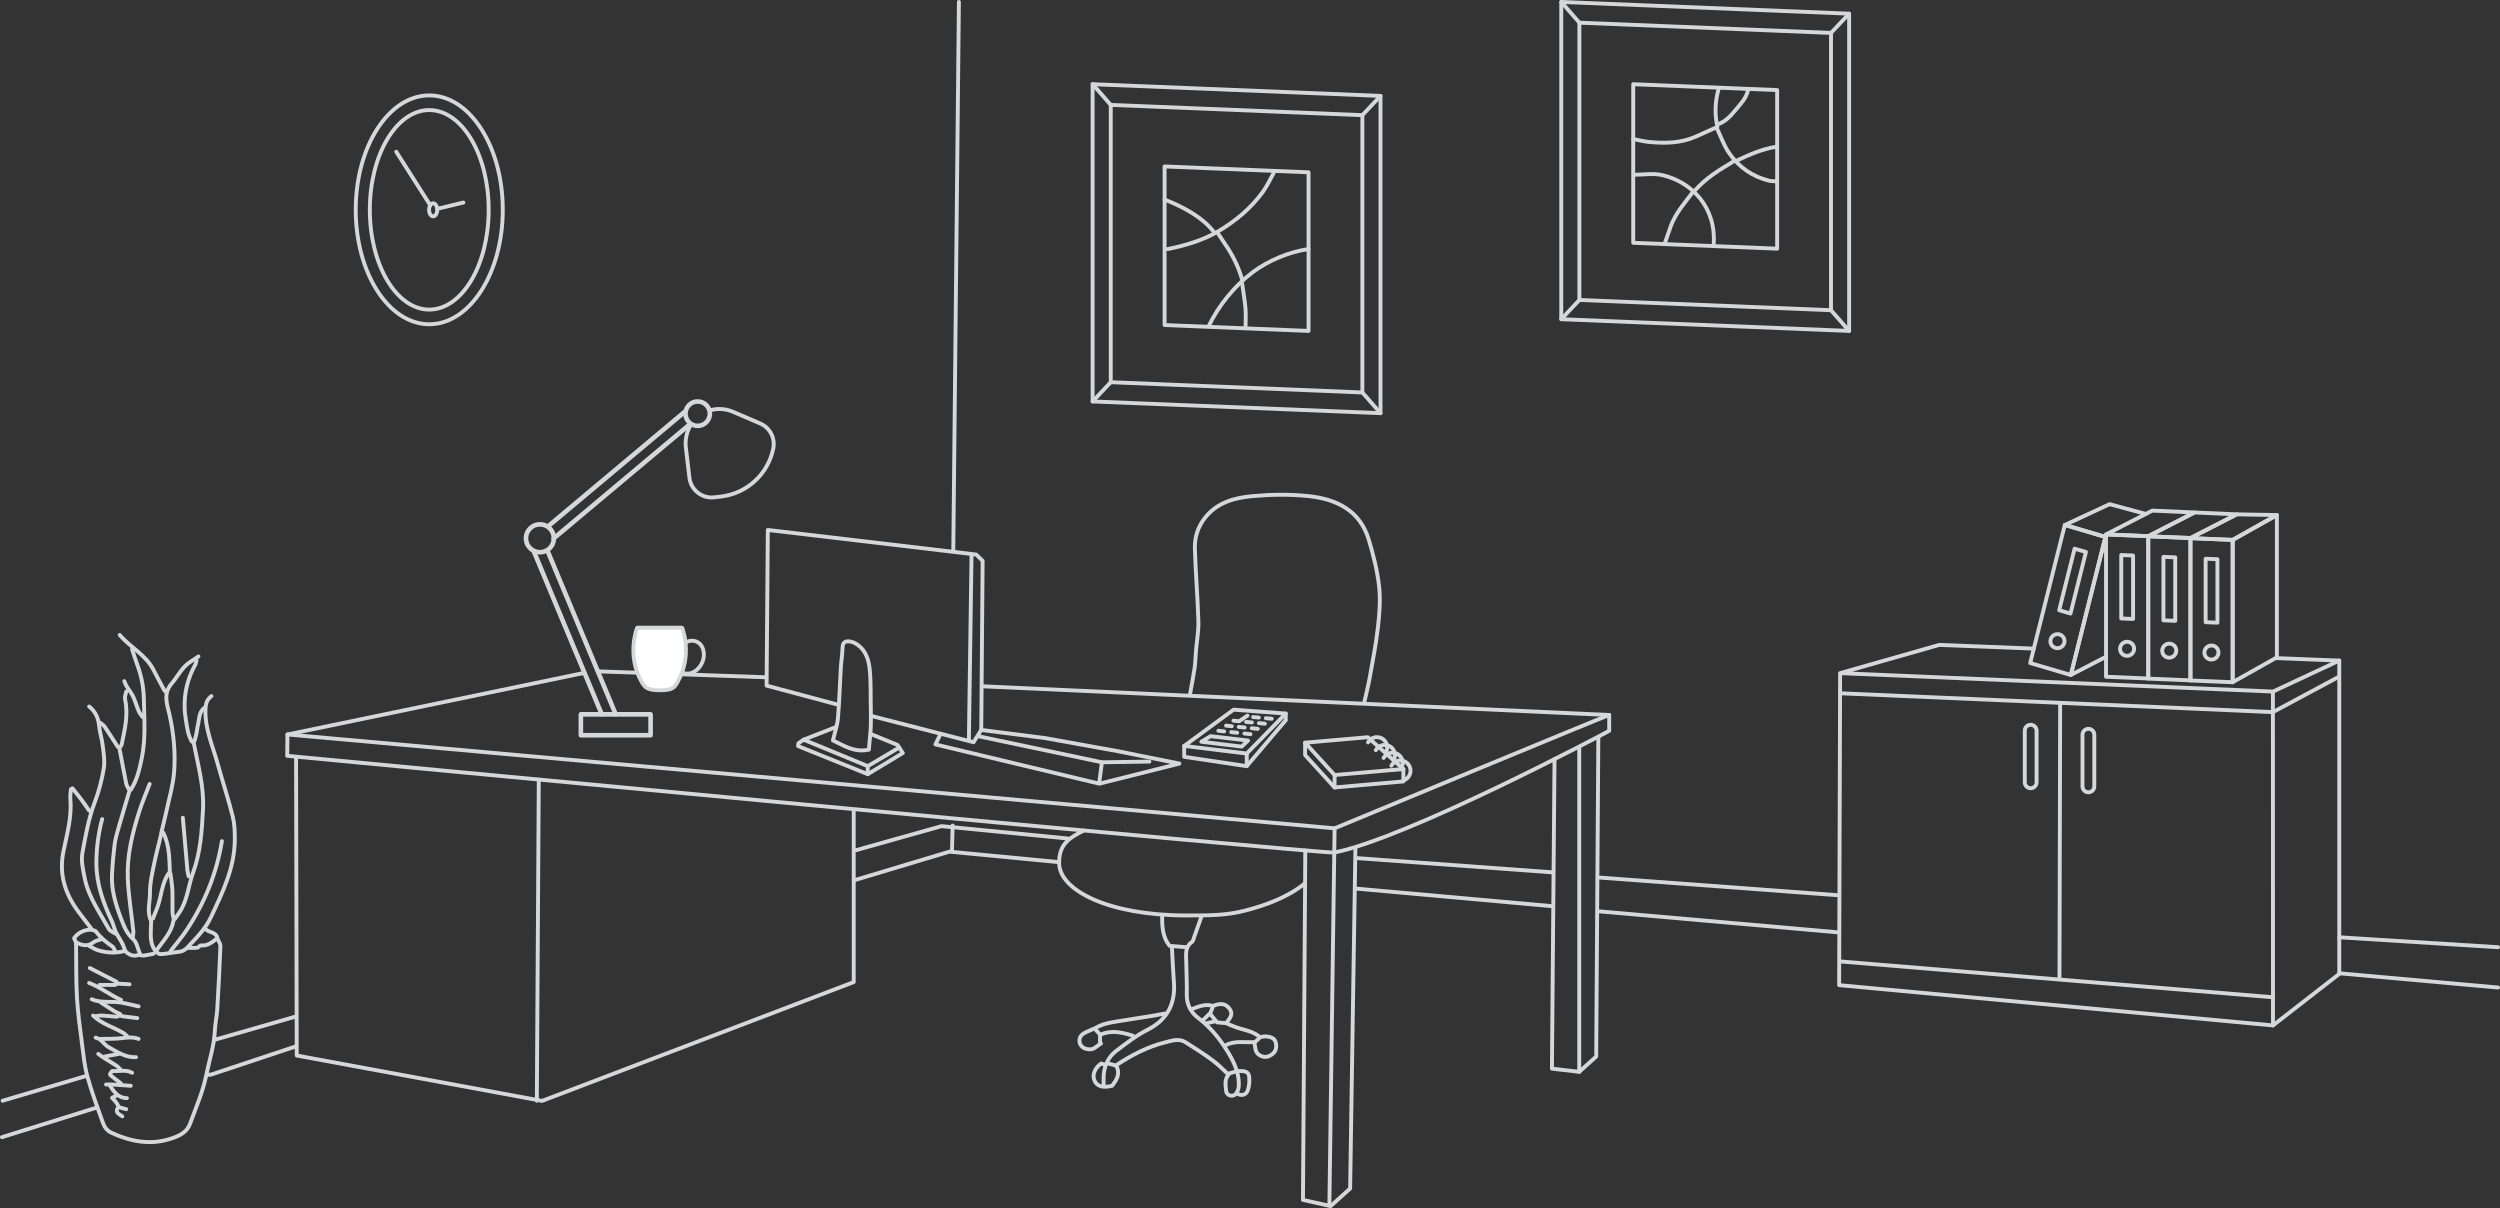<svg xmlns="http://www.w3.org/2000/svg" id="Layer_2" viewBox="0 0 1923 929.22"><rect x="0" y="0" width="1923" height="929.22" fill="#333333" stroke="none"/><defs><style>.cls-1{fill:none;}.cls-1,.cls-2{stroke:#d4d8db;stroke-linecap:round;stroke-linejoin:round;stroke-width:3px;}.cls-2{fill:#fff;}.cls-3{fill:#d4d8db;stroke-width:0px;}</style></defs><g id="_&#xCE;&#xD3;&#xC8;_1"><line class="cls-1" x1="737.59" y1="1.5" x2="733.26" y2="423.85"></line><path class="cls-1" d="m1049.59,539.44c1.33-6,2.88-11.97,3.96-18.02,2.31-12.98,4.91-25.95,6.38-39.04,1.17-10.41,2.02-21.13.86-31.47-1.34-11.99-4.39-23.91-7.84-35.52-6.77-22.8-24.97-31.52-46.44-33.78-14.19-1.5-28.76-1.29-42.99,0-13.74,1.25-27.21,4.74-36.63,16.67-5.55,7.03-8.03,15.06-7.79,23.57.53,18.7,2.15,37.36,2.71,56.05.22,7.48-1.21,15.01-1.85,22.51-.38,4.5-.43,9.04-1.07,13.5-.94,6.54-2.28,13.02-3.44,19.52"></path><line class="cls-1" x1="1799.37" y1="748.65" x2="1921.5" y2="759.62"></line><polyline class="cls-1" points="656.68 623.01 656.68 755.42 416.98 846.81 228.24 811.91 227.74 582.98"></polyline><line class="cls-1" x1="1026.57" y1="637.15" x2="1022.56" y2="927.28"></line><polyline class="cls-1" points="1004.04 654.2 1002.24 922.96 1023.53 927.72 1038.52 914.24 1042.58 652.13"></polyline><line class="cls-1" x1="1214.76" y1="575.08" x2="1214.76" y2="824.45"></line><polyline class="cls-1" points="671.2 550.95 748.85 570.9 754.78 561.46 755.84 431.36 750.84 426.55 590.61 407.65 589.66 527.38 644.17 541.95"></polyline><line class="cls-1" x1="1748.32" y1="532.94" x2="1748.38" y2="788.76"></line><line class="cls-1" x1="448.57" y1="517.76" x2="221.1" y2="564.97"></line><line class="cls-1" x1="1584.67" y1="540.96" x2="1584.15" y2="753.07"></line><path class="cls-1" d="m833.62,638.85c-10.89,5.54-18.95,10.17-18.95,24.87,0,20.92,37.57,40.44,97.77,40.44,18.78,0,30.69.04,45.5-3.78,15.92-4.11,32.98-10.38,45.94-21.04"></path><line class="cls-1" x1="1412.97" y1="717.09" x2="1230.78" y2="701.07"></line><line class="cls-1" x1="1412.97" y1="688.56" x2="1230.78" y2="675.05"></line><path class="cls-1" d="m162.67,535.44c-3.45,2.46-4.44,5.79-4.61,10-.62,15.25,5.77,28.85,9.66,43.03,3.63,13.24,7.97,26.28,11.31,39.58,1.45,5.77,1.62,11.97,1.58,17.97-.16,21.66-9.46,40.56-18.41,59.56-3.54,7.51-8.9,13.62-14.58,19.46-2.84,2.93-5.14,6.67-9.96,7.1-4.69.42-9.33,1.56-14.03,1.78-1.45.07-3.44-1.52-4.42-2.89-4.21-5.91-3.15-12.79-3.08-19.46.01-1.17.39-2.51-.06-3.47-3.27-7.08-.59-14.4-.7-21.55-.11-6.82,1.47-13.73,2.84-20.5,1.69-8.4,3.93-16.69,5.93-25.03"></path><polyline class="cls-1" points="1798.62 520.8 1748.32 547.76 1415.37 533.26"></polyline><line class="cls-1" x1="1416.47" y1="739.61" x2="1748.38" y2="767.1"></line><path class="cls-1" d="m157.16,544.45c-4.39,3.5-3.8,8.84-4.98,13.52-.49,1.96-.63,4.01-1.04,6-.53,2.56-1.17,5.11-2.11,7.59,3.19,16.78,8.04,33.46,7.12,50.96-.86,16.39-1.9,33.09-7.52,48.35-3.75,10.17-4.34,21.43-10.48,30.72-1.5,2.27-2.96,4.57-4.79,6.64-1.39,9.03-7.73,15.34-12.73,22.38"></path><path class="cls-1" d="m68.57,543.45c4.63,3.74,7.01,8.5,7.61,14.5.52,5.22,2.2,10.32,2.82,15.53.69,5.8,1.77,11.83.85,17.47-1.45,8.82-3.76,17.64-6.93,26-4.82,12.7-7.11,25.98-9.54,39.15-1.14,6.17.53,13.05,1.79,19.44,2.86,14.49,11.59,26.36,18.53,38.99.88,1.6,3.23,2.39,4.9,3.56"></path><line class="cls-1" x1="1237.79" y1="549.99" x2="756.79" y2="527.94"></line><polyline class="cls-1" points="1195.74 583.94 1193.74 822.02 1214.76 824.45 1227.8 812.69 1229.44 567.11"></polyline><line class="cls-1" x1="1194.74" y1="671.05" x2="1043.59" y2="660.04"></line><line class="cls-1" x1="1043.59" y1="683.56" x2="1194.24" y2="697.07"></line><line class="cls-1" x1="747.28" y1="427.85" x2="745.27" y2="568.97"></line><line class="cls-1" x1="588.11" y1="520.93" x2="460.98" y2="516.43"></line><path class="cls-1" d="m158.16,714.59c2.5,2.98,7.95,2.04,9.07,6.99.47,2.08,2.39,4.05,2.32,6.01-.61,16.19-1.45,32.37-2.43,48.54-.35,5.69-1.62,11.33-1.88,17.02-.52,11.47-4.28,22.34-6.49,33.44-2.59,13.02-8.08,25.5-12.68,38.08-2.3,6.27-8.11,9-13.95,10.98-16.12,5.48-31.52,2.56-46.55-4.4-3.44-1.59-5.27-4.5-6.39-7.59-4.24-11.76-8.6-23.51-11.94-35.54-2.24-8.09-3.05-16.6-4.13-24.98-1.53-11.98-3.25-23.98-3.92-36.03-.77-13.81-.44-27.68-.7-41.52-.02-1.19-.89-2.36-1.51-3.92,2.76-3.8,6.72-6.11,11.59-6.49,1.79-.14,4.47.3,5.36,1.5,3.49,4.7,7.91,8.17,12.61,11.47,1,.7,1.38,2.27,2.05,3.43"></path><line class="cls-1" x1="1799.37" y1="720.97" x2="1921.5" y2="728.6"></line><path class="cls-1" d="m115.12,603c-2.67,7.01-5.67,13.91-7.94,21.04-5.33,16.74-9.59,33.85-8.89,51.51.54,13.55,2.85,27.03,4.27,40.55.17,1.63-.29,3.33-.45,5"></path><path class="cls-1" d="m99.6,608.25c-2.84,9.59-5.73,19.16-8.48,28.78-1.18,4.12-2.41,8.28-2.95,12.51-.96,7.64-1.64,15.32-2.03,23.01-.6,11.9,2.79,23.07,6.98,34.02,2.2,5.74,4.23,11.34,9.27,15.76,2.85,2.49,3.55,7.43,5.22,11.27"></path><path class="cls-1" d="m669.83,545.39c-.26-9.84.16-20.69-.84-30.44-.74-7.13-2.8-14.41-9.33-18.99-1.62-1.14-3.57-2.13-5.49-2.46-3.23-.55-5.91-.03-6.06,4.41-.19,5.52-1.07,11-1.4,16.52-.76,12.67-1.07,25.38-2.17,38.02-.48,5.55-2.42,10.97-3.84,17.07,8.56,4.01,16.35,9.58,27.63,7.11.46-5.07.97-10.11,1.36-15.16.26-3.33.21-13.9.15-16.07Z"></path><path class="cls-1" d="m152.66,504.92c-2,1.33-3.97,2.73-6.01,3.99-6.66,4.13-9.77,11.27-14.64,16.91-6.69,7.74-3.5,15.81-1.72,23.6,3.36,14.73,4.76,29.63,3.62,44.55-.76,9.94-3.7,19.71-5.8,29.54-1.2,5.62-2.64,11.18-3.98,16.77"></path><path class="cls-1" d="m68.57,623.51c-2-2.84-3.94-5.72-6.02-8.49-2.18-2.92-4.49-5.74-6.75-8.6-.41.18-.81.36-1.22.55-.18,2.51-.69,5.06-.47,7.54,1.25,13.9-2.64,27.21-5.33,40.48-3.81,18.85,2.02,34.26,13.27,48.6,2.72,3.46,5.35,7,8.02,10.5"></path><polyline class="cls-1" points="658.18 654.04 724.24 635.47 821.85 645.03"></polyline><path class="cls-1" d="m78.58,630.02c-2.9,10.99-4.4,22.19-4.45,33.53-.07,16.04,5.17,30.76,11.92,45.05,1.28,2.71,1.81,5.77,3.1,8.46,1.58,3.29,3.84,6.26,5.37,9.57,1.04,2.27,1.18,4.89,3.56,6.5,2.52,1.7,4.97,2.52,8.06,1.56,1.32-.41,3,.51,4.47.34,2.53-.28,5.01-.94,7.51-1.44"></path><path class="cls-1" d="m951.49,841.19c3.68,2.03,7,1.07,8.33-2.57,1.17-3.2,1.33-6.98,1.05-10.43-.34-4.29-4.38-4.39-7.38-4.36-2.87.02-5.72,1.32-9.1,2.19-3.54-3.21-7.22-7.14-11.48-10.27-6.78-4.98-13.86-9.57-20.99-14.05-5.01-3.15-10.41-1.24-15.47.02-13.61,3.38-25.9,9.76-37.54,17.46-.12.08-.01.48-.01.73"></path><path class="cls-1" d="m170.68,647.03c-4.08,25.05-13.46,48.01-27.58,69.02-3.64,5.42-7.95,10.38-11.96,15.55"></path><polyline class="cls-1" points="657.18 677.06 730.28 655.1 813.35 663.04"></polyline><path class="cls-1" d="m97.1,531.94c-.33,2-1.31,4.15-.9,5.98,2.68,11.99-.31,23.48-2.68,35.04-.19.9-1.35,1.61-1.76,2.07,1.83,9.59,3.53,18.79,5.38,27.96.29,1.41,1.28,2.68,1.95,4.01"></path><line class="cls-1" x1="73.58" y1="852.2" x2="1.5" y2="874.71"></line><polyline class="cls-1" points="226.73 805.16 162.16 826.64 159.66 826.68"></polyline><line class="cls-1" x1="66.07" y1="827.68" x2="2" y2="846.69"></line><path class="cls-1" d="m151.16,507.92c-.33,1.17-.46,2.45-1.03,3.49-7.43,13.53-9.71,27.83-7.06,43.07.97,5.54,1.49,11.11,4.58,16"></path><line class="cls-1" x1="226.73" y1="782.14" x2="165.67" y2="799.65"></line><path class="cls-1" d="m101.6,499.41c1.33,4,2.55,8.05,4.03,12,3.19,8.57,4.85,17.36,5.03,26.53.3,15.22,1.51,30.49-1.66,45.52-1.75,8.31-3.59,16.73-8.41,24.04"></path><path class="cls-1" d="m895.93,779.64c-3.67.67-7.33,1.39-11.01,1.99-8.5,1.37-17.02,2.65-25.52,4.03-5.72.93-11.44,1.88-16.53,4.97-1.07.65-2.34.98-3.49,1.53-2.35,1.14-5.02,1.93-6.93,3.59-2.79,2.43-2.76,6.35-.58,8.91,2.18,2.56,7.32,3.34,10.01,1.5,1.68-1.15,3.32-2.35,4.99-3.52-.24-.32-.49-.64-.73-.96v-5.89c-.89-.99-2.07-2.31-3.25-3.63"></path><polyline class="cls-1" points="618.14 568.97 614.16 571.72 613.89 573.9 667.46 595.49 694.44 579.22 690.37 573.01 670.7 564.97"></polyline><path class="cls-1" d="m901.44,728.6c.5,9.01.85,18.03,1.54,27.02,1.27,16.6-5.38,28.99-20.12,36.4-8.86,4.45-16.54,10.51-24.3,16.35-6.13,4.61-9.41,11.76-9.66,19.81-.07,2.17-.01,4.34-.01,6.5"></path><path class="cls-1" d="m923.96,705.58c-1.84,5.17-3.66,10.35-5.52,15.51-.43,1.19-.66,2.81-1.54,3.43-5.78,4.05-4.47,10.01-4.43,15.59.07,8.17.61,16.35.39,24.52-.21,7.76,3.04,14.05,8.72,18.35,7.92,6,14.38,13.24,19.74,21.29,6.08,9.13,11.77,18.8,11.58,30.42-.04,2.18-.75,4.7-2.02,6.43-2.23,3.05-7.43,1.83-7.72-1.94-.31-4.14-1.57-8.76,1.82-12.5"></path><path class="cls-1" d="m140.64,629.02c1.17,13.51,2.32,27.02,3.53,40.53.14,1.52.64,3,.97,4.51"></path><path class="cls-1" d="m125.63,640.53c4.65,9.51,4.67,19.79,5.01,30.02-6.6,8.36-6.21,19.18-10.01,28.52-1.01,2.5-2,5-3.01,7.51"></path><path class="cls-1" d="m92.09,488.4c8.05,9.61,20.16,15.29,26.05,27.01,2.71,5.4,5.64,10.69,8.51,16.01.23.43.81.68,1.23,1.01"></path><path class="cls-1" d="m131.14,672.05c.5,4.17,1.25,8.33,1.44,12.51.25,5.66-.02,11.34.11,17.01.04,1.84.62,3.67.96,5.51"></path><path class="cls-1" d="m931.47,780.64c1.51,1.83,3.02,3.65,4.81,5.81,2.01.16,4.36.35,6.96.55,2.17-3.35,6.14-6.46,2.26-11.38-2.84-3.61-6.55-4.29-12.39-1.84-.67,1.78-1.43,3.81-1.94,5.15-2.21,2.21-3.96,3.96-5.71,5.71"></path><path class="cls-1" d="m95.6,523.93c1.13,3.43,3.26,6.19,5.28,9.16,2.75,4.05,3.81,9.23,5.78,13.84.7,1.63,1.95,3.02,2.95,4.52"></path><path class="cls-1" d="m106.61,774.13c-4.5-1-8.98-2.19-13.52-2.96-7.45-1.27-15.27.62-22.52-2.54"></path><path class="cls-1" d="m965,802.66c.75,3.26.22,6.95,3.97,9.06,3.28,1.85,5.91,1.68,9.11-.45,3.6-2.39,3.95-5.74,3.3-9.09-.7-3.62-4.04-4.69-7.38-4.98-1.31-.12-2.67.26-4.52.47-1.35,1.29-2.97,2.85-4.06,3.9-8.01.49-15.74-1.37-22.95,2.59"></path><path class="cls-1" d="m71.57,781.14c6.66,6.57,15.75,8.9,23.51,13.54,1.14.68,2.02,1.8,3.02,2.72"></path><path class="cls-1" d="m850.38,819.17c-1.14-.39-2.29-.77-3.32-1.12-5.03,3.47-7.09,8.81-5.18,13.13,1.96,4.47,6.41,5.79,13.61,3.98,3.25-4.47,6.61-8.97,3.06-15.49-1.58-.42-3.62-.96-5.66-1.5"></path><polyline class="cls-1" points="691.72 574.97 667.46 589.35 667.46 595.49"></polyline><path class="cls-1" d="m68.57,756.12c8.78,3.19,16.01,9.31,24.53,13.01"></path><path class="cls-1" d="m969.01,797.65c-4.89-4.24-11.12-5.2-17.01-7.04-2.56-.8-5.02-1.97-7.52-2.97"></path><path class="cls-1" d="m871.41,796.65c-8.09-2.46-16.2-4.46-24.53-1"></path><path class="cls-1" d="m893.93,705.08c-.06,8.06.43,15.96,5.73,22.47,4.45.37,8.62.71,12.79,1.05"></path><polyline class="cls-1" points="642.68 559.37 618.14 568.97 666.69 588.98"></polyline><path class="cls-1" d="m166.67,722.09c-3.61,2.62-6.95,5.72-12.03,5.11-.91-.11-1.93,1.66-3,1.8-2.3.29-4.66.09-7,.09"></path><path class="cls-1" d="m90.59,574.47c-3.34-5.17-6.6-10.39-10.06-15.48-.83-1.23-2.29-2.04-3.45-3.04"></path><path class="cls-1" d="m68.57,727.6c2.34,1.17,4.56,2.71,7.03,3.43,6.57,1.92,13.28,2.29,20,.57"></path><path class="cls-1" d="m106.61,799.15c-4.11-1.58-8.21-1.2-12.53-.64-5.6.73-11.33.47-17,.64"></path><path class="cls-1" d="m92.59,780.14c-.83.67-1.68,1.92-2.5,1.9-3.84-.11-7.67-.67-11.52-.86-1.82-.09-3.67.29-5.5.46"></path><path class="cls-1" d="m732.76,635.02c-.17,6.51-.33,13.01-.5,19.52"></path><path class="cls-1" d="m69.07,744.61c6.51,3.34,13.01,6.67,19.52,10.01"></path><path class="cls-1" d="m932.47,773.63c-5.56-1.56-10.52.6-15.52,2.5"></path><path class="cls-1" d="m73.58,798.15c1.17.5,2.52.77,3.47,1.55,2.28,1.86,4.09,4.48,6.6,5.86,6.56,3.59,12.9,8.06,20.97,7.61"></path><path class="cls-1" d="m77.58,771.13c3.34,2.17,6.65,4.37,10.02,6.49,1.26.79,2.66,1.35,3.99,2.02"></path><polyline class="cls-1" points="752.72 566.34 847.61 586.36 884.15 585.81"></polyline><polyline class="cls-1" points="723.36 564.77 719.52 572.61 845.61 602.81 907.17 587.36 860.12 577.87 804.08 567.76 754.78 561.46"></polyline><line class="cls-1" x1="847.61" y1="586.36" x2="845.61" y2="601.37"></line><path class="cls-1" d="m75.58,810.66c1.67,1.17,3.3,2.4,5.01,3.49,2.97,1.89,6.06,3.59,8.97,5.56,1.34.91,2.37,2.29,3.53,3.46"></path><path class="cls-1" d="m89.59,755.12c.55,3.23-1.85,2.44-3.5,2.48-3.17.07-6.34.02-9.51.02"></path><path class="cls-1" d="m93.6,781.64c4,.5,8.01,1,12.01,1.5"></path><path class="cls-1" d="m91.34,810.66c-3.59.67-7.17,1.33-10.76,2"></path><path class="cls-1" d="m90.59,756.62c3,.17,6.01.33,9.01.5"></path><path class="cls-1" d="m77.58,722.59c-1.84.67-4,.92-5.44,2.08-4.37,3.49-8.64,2.75-13.08.42"></path><path class="cls-1" d="m85.09,827.18c2.67,2.09,5.34,4.17,8.01,6.26"></path><path class="cls-1" d="m101.6,825.17c-4.78-2.71-10.02-.91-15.03-1.38-.58-.06-1.32,1.55-1.99,2.38"></path><path class="cls-1" d="m100.6,835.18c-4.84-.33-9.68-.69-14.52-.99-1.5-.09-3-.01-4.5-.01"></path><path class="cls-1" d="m89.59,842.69c-.99.52-1.99,1.03-3.37,1.75,1.15,1.28,2.39,2.43,3.33,3.78.71,1.02,1.81,2.85,1.42,3.39-3.05,4.32.81,5.32,3.12,7.09"></path><path class="cls-1" d="m84.59,835.18c3.18,4.75,6.41,9.44,13.01,9.51"></path><path class="cls-1" d="m934.47,785.64c-2.17.5-4.34,1-6.51,1.5"></path><path class="cls-1" d="m91.59,851.7c1.84.5,3.67,1,5.51,1.5"></path><path class="cls-1" d="m1026.57,637.15s208.73-86.58,211.22-87.17v12.2c-2.44,1.39-154.75,82.36-211.46,93.59-6.71,1.33-805.41-74.39-805.41-74.39l.18-16.43,805.47,72.19Z"></path><line class="cls-1" x1="414.43" y1="599.92" x2="412.93" y2="846.69"></line><path class="cls-1" d="m979.74,132.98c-2.7,4.81-4.99,9.91-8.19,14.37-9.13,12.69-21.09,22.63-34.32,30.47-11.91,7.06-25.4,11.01-39.08,13.76"></path><path class="cls-1" d="m1006.52,191.57c-14.86,2.17-30.63,8.71-42.57,17.55-14.14,10.47-26.67,25.89-34.33,41.94"></path><path class="cls-1" d="m936.46,178.95c1.8,2.7,3.57,5.43,5.42,8.11,5.96,8.62,10.73,17.8,13.52,27.95"></path><path class="cls-1" d="m895.81,153.5c13.43,5.27,28.98,13.26,37.95,25"></path><path class="cls-1" d="m955.4,217.71c.9,6.46,2.04,12.9,2.62,19.39.41,4.62.08,9.31.08,13.96"></path><polygon class="cls-1" points="1006.52 254.54 895.81 250.03 895.81 128.03 1006.52 132.54 1006.52 254.54"></polygon><polygon class="cls-1" points="1047.94 301.88 854.39 293.99 854.39 80.69 1047.94 88.58 1047.94 301.88"></polygon><polygon class="cls-1" points="1061.88 317.81 840.44 308.79 840.44 64.76 1061.88 73.78 1061.88 317.81"></polygon><line class="cls-1" x1="1047.94" y1="88.58" x2="1061.88" y2="73.78"></line><line class="cls-1" x1="1047.94" y1="301.88" x2="1061.88" y2="317.81"></line><line class="cls-1" x1="854.39" y1="293.99" x2="840.44" y2="308.79"></line><line class="cls-1" x1="840.44" y1="64.76" x2="854.39" y2="80.69"></line><path class="cls-1" d="m1321.94,68.5c-2.83,9.77-3.03,19.72-.91,29.11-6.16,2.77-11.41,5.18-16.69,7.5-11.63,5.12-23.8,5.25-36.04,4.07-4.04-.39-8.02-1.47-12.02-2.23"></path><path class="cls-1" d="m1318.08,188.91c2.56-28.93-16.47-48.94-39.53-54.23-6.97-1.6-14.54-.25-21.84-.25"></path><path class="cls-1" d="m1302.2,147.7c-6.34,8.39-13.38,16.28-17.15,26.56-1.5,4.09-2.87,8.24-4.3,12.36"></path><path class="cls-1" d="m1366.15,112.91c-10.57,1.71-20.37,5.91-30.04,10.53"></path><path class="cls-1" d="m1320.65,98.72c3,6.26,5.34,13.03,9.15,18.66,7.58,11.21,18.06,18.39,30.77,21.59,1.66.42,3.43.34,5.14.49"></path><path class="cls-1" d="m1333.1,124.35c-10.46,6.22-20.84,12.56-29.18,21.98"></path><path class="cls-1" d="m1344.69,68.96c-1.39,6.67-6,11.15-9.94,15.95-3.66,4.45-7.68,8.69-13.23,10.6"></path><polygon class="cls-1" points="1366.99 191.28 1256.28 186.77 1256.28 64.77 1366.99 69.28 1366.99 191.28"></polygon><polygon class="cls-1" points="1408.41 238.62 1214.86 230.73 1214.86 17.44 1408.41 25.32 1408.41 238.62"></polygon><polygon class="cls-1" points="1422.35 254.55 1200.92 245.53 1200.92 1.5 1422.35 10.52 1422.35 254.55"></polygon><line class="cls-1" x1="1408.41" y1="25.32" x2="1422.35" y2="10.52"></line><line class="cls-1" x1="1408.41" y1="238.62" x2="1422.35" y2="254.55"></line><line class="cls-1" x1="1214.86" y1="230.73" x2="1200.92" y2="245.53"></line><line class="cls-1" x1="1200.92" y1="1.5" x2="1214.86" y2="17.44"></line><polyline class="cls-1" points="1564.41 498.91 1491.71 496.06 1415.42 517.77 1414.67 757.78 1748.38 788.76 1799.37 749.11 1799.37 508.12 1748.38 531.96 1415.42 517.77"></polyline><line class="cls-1" x1="1799.37" y1="508.12" x2="1751.38" y2="506.24"></line><ellipse class="cls-1" cx="1701.11" cy="502.06" rx="5.43" ry="5.39" transform="translate(145.09 1353.31) rotate(-45.13)"></ellipse><polygon class="cls-1" points="1684.84 523.43 1717.38 524.77 1717.38 415.29 1684.84 413.94 1684.84 523.43"></polygon><polygon class="cls-1" points="1684.84 413.94 1717.38 415.29 1751.38 396.17 1720.47 395.63 1684.84 413.94"></polygon><polygon class="cls-1" points="1751.38 505.65 1717.38 524.77 1717.38 415.29 1751.38 396.17 1751.38 505.65"></polygon><polygon class="cls-1" points="1696.57 478.59 1705.65 478.97 1705.65 430.16 1696.57 429.78 1696.57 478.59"></polygon><ellipse class="cls-1" cx="1582.61" cy="493.23" rx="5.43" ry="5.39" transform="translate(-27.72 886.63) rotate(-31.04)"></ellipse><polygon class="cls-1" points="1561.62 510 1592.86 519.22 1619.5 413.03 1588.27 403.81 1561.62 510"></polygon><polyline class="cls-1" points="1650.58 395.33 1622.71 387.81 1588.27 403.81 1619.5 413.03"></polyline><polyline class="cls-1" points="1619.95 505.15 1592.86 519.22 1619.5 413.03"></polyline><polygon class="cls-1" points="1583.91 469.37 1592.63 471.94 1604.51 424.6 1595.79 422.03 1583.91 469.37"></polygon><ellipse class="cls-1" cx="1668.66" cy="500.62" rx="5.43" ry="5.39" transform="translate(136.55 1329.9) rotate(-45.13)"></ellipse><polygon class="cls-1" points="1652.39 522 1684.93 523.34 1684.93 413.85 1652.39 412.51 1652.39 522"></polygon><polygon class="cls-1" points="1652.39 412.51 1684.93 413.85 1720.46 395.63 1688.03 394.19 1652.39 412.51"></polygon><polygon class="cls-1" points="1664.12 477.16 1673.2 477.53 1673.2 428.73 1664.12 428.35 1664.12 477.16"></polygon><ellipse class="cls-1" cx="1636.22" cy="499.19" rx="5.43" ry="5.39" transform="translate(128.01 1306.48) rotate(-45.13)"></ellipse><polygon class="cls-1" points="1619.95 520.56 1652.48 521.91 1652.48 412.42 1619.95 411.08 1619.95 520.56"></polygon><polygon class="cls-1" points="1619.95 411.08 1652.48 412.42 1688.01 394.19 1655.58 392.76 1619.95 411.08"></polygon><polygon class="cls-1" points="1631.67 475.73 1640.76 476.1 1640.76 427.29 1631.67 426.92 1631.67 475.73"></polygon><path class="cls-1" d="m1606.21,609.42h0c2.58.11,4.73-1.96,4.73-4.54v-39.72c0-2.44-1.92-4.44-4.35-4.54h0c-2.58-.11-4.73,1.96-4.73,4.54v39.72c0,2.44,1.92,4.44,4.35,4.54Z"></path><path class="cls-1" d="m1561.81,606.3h0c2.58.11,4.73-1.96,4.73-4.54v-39.72c0-2.44-1.92-4.44-4.35-4.54h0c-2.58-.11-4.73,1.96-4.73,4.54v39.72c0,2.44,1.92,4.44,4.35,4.54Z"></path><ellipse class="cls-1" cx="330.18" cy="161.4" rx="56.56" ry="88.02"></ellipse><path class="cls-1" d="m375.89,161.4c0,42.38-20.47,76.74-45.71,76.74s-45.71-34.36-45.71-76.74,20.47-76.74,45.71-76.74,45.71,34.36,45.71,76.74Z"></path><line class="cls-1" x1="336.32" y1="160.64" x2="356.4" y2="155.8"></line><line class="cls-1" x1="304.78" y1="116.72" x2="330.95" y2="157.88"></line><path class="cls-1" d="m336.32,161.4c0,2.76-1.41,5-3.14,5s-3.14-2.24-3.14-5,1.4-5.01,3.14-5.01,3.14,2.24,3.14,5.01Z"></path><path class="cls-3" d="m446.81,567.32h53.63c.98,0,1.77-.79,1.77-1.77v-16.09c0-.98-.79-1.77-1.77-1.77h-53.63c-.98,0-1.77.79-1.77,1.77v16.09c0,.98.79,1.77,1.77,1.77Zm51.86-3.53h-50.1v-12.55h50.1v12.55Z"></path><path class="cls-3" d="m473.62,551.23c.23,0,.46-.04.68-.14.9-.38,1.33-1.41.95-2.31l-52.29-125.36c-.38-.9-1.41-1.33-2.31-.95-.9.38-1.33,1.41-.95,2.31l52.29,125.36c.28.68.94,1.09,1.63,1.09Z"></path><path class="cls-3" d="m462.9,551.23c.23,0,.46-.04.68-.14.9-.38,1.33-1.41.95-2.31l-52.29-125.36c-.38-.9-1.41-1.33-2.31-.95-.9.38-1.33,1.41-.95,2.31l52.29,125.36c.28.68.94,1.09,1.63,1.09Z"></path><path class="cls-3" d="m425.86,415.96c.4,0,.8-.14,1.13-.41l104.09-87.26c.75-.63.85-1.74.22-2.49-.63-.75-1.74-.85-2.49-.22l-104.09,87.26c-.75.63-.85,1.74-.22,2.49.35.42.85.63,1.35.63Z"></path><path class="cls-3" d="m422.66,405.72c.4,0,.8-.14,1.13-.41l104.09-87.26c.75-.63.85-1.74.22-2.49-.63-.75-1.74-.85-2.49-.22l-104.09,87.26c-.75.63-.85,1.74-.22,2.49.35.42.85.63,1.35.63Z"></path><path class="cls-3" d="m415.3,426.54c6.89,0,12.49-5.6,12.49-12.49s-5.6-12.49-12.49-12.49-12.49,5.6-12.49,12.49,5.6,12.49,12.49,12.49Zm0-21.45c4.94,0,8.96,4.02,8.96,8.96s-4.02,8.96-8.96,8.96-8.96-4.02-8.96-8.96,4.02-8.96,8.96-8.96Z"></path><path class="cls-3" d="m536.64,329.34c6.15,0,11.15-5,11.15-11.15s-5-11.15-11.15-11.15-11.15,5-11.15,11.15,5,11.15,11.15,11.15Zm0-18.77c4.2,0,7.62,3.42,7.62,7.62s-3.42,7.62-7.62,7.62-7.62-3.42-7.62-7.62,3.42-7.62,7.62-7.62Z"></path><path class="cls-1" d="m545.92,315.72c2.44-.75,4.97-1.12,7.51-1.12,3.49,0,7.01.71,10.37,2.15h0l20.92,8.97c7.5,3.22,11.72,11.26,10.09,19.25h0c-4.01,19.74-20.25,34.66-40.26,36.98l-5.15.6c-9.43,1.09-17.96-5.65-19.08-15.07l-2.75-23.08c-.76-6.39.72-12.81,4.14-18.05"></path><ellipse class="cls-1" cx="530.52" cy="505.5" rx="13.06" ry="10.45" transform="translate(-147.84 782.67) rotate(-65.84)"></ellipse><path class="cls-2" d="m524.63,482.82h-34.46c.21-.9-8.8,20.77,3.5,41.87,2.43,4.16,4.34,6.24,13.73,6.24,10.32,0,11.3-2.08,13.73-6.24,12.3-21.1,3.29-42.77,3.5-41.87Z"></path><line class="cls-1" x1="1026.57" y1="596.16" x2="1026.57" y2="605.71"></line><path class="cls-1" d="m1079.44,600.34c3.2-1,5.53-3.99,5.53-7.52,0-4.35-3.52-7.87-7.87-7.87-2.95,0-5.52,1.62-6.87,4.03"></path><path class="cls-1" d="m1078.02,590.41c.62-1.04.97-2.26.97-3.57,0-4.35-3.52-7.87-7.87-7.87-2.95,0-5.52,1.62-6.87,4.03"></path><path class="cls-1" d="m1071.78,584.66c.76-1.05,1.23-2.37,1.23-3.8,0-4.35-3.52-7.87-7.87-7.87-2.95,0-5.52,1.62-6.87,4.03"></path><path class="cls-1" d="m1065.89,578.97c.72-1.19,1.14-2.59,1.14-4.09,0-4.35-3.52-7.87-7.87-7.87-2.95,0-5.52,1.62-6.87,4.03"></path><polyline class="cls-1" points="1079.48 591.53 1079.48 601.08 1026.57 605.71 1003.89 580.83 1003.89 571.28"></polyline><polygon class="cls-1" points="1079.48 591.53 1026.57 596.16 1003.89 571.28 1052.09 567.07 1079.48 591.53"></polygon><polygon class="cls-1" points="958.99 579.62 910.88 573.77 948.88 545.87 989.01 548.87 958.99 579.62"></polygon><line class="cls-1" x1="958.99" y1="589.32" x2="958.99" y2="579.62"></line><polyline class="cls-1" points="910.88 573.77 910.88 582.14 958.99 589.32 989.01 553.98 989.01 548.87"></polyline><polygon class="cls-1" points="955.13 574.29 924.08 570.54 931.15 566.25 959.99 569.63 955.13 574.29"></polygon><path class="cls-1" d="m961.85,564.72l-4.66-.5"></path><path class="cls-1" d="m951.62,563.63l-4.55-.48"></path><path class="cls-1" d="m941.63,562.57l-4.45-.47"></path><path class="cls-1" d="m967.49,560.63l-4.61-.47"></path><path class="cls-1" d="m957.38,559.6l-4.5-.46"></path><path class="cls-1" d="m947.49,558.6l-4.4-.44"></path><path class="cls-1" d="m972.94,556.67l-4.56-.44"></path><path class="cls-1" d="m962.94,555.71l-4.45-.43"></path><path class="cls-1" d="m978.2,552.86l-4.51-.41"></path><path class="cls-1" d="m968.31,551.95l-4.41-.4"></path><path class="cls-1" d="m959.55,550.45l-6.39,4.32-4.36-.42"></path></g></svg>